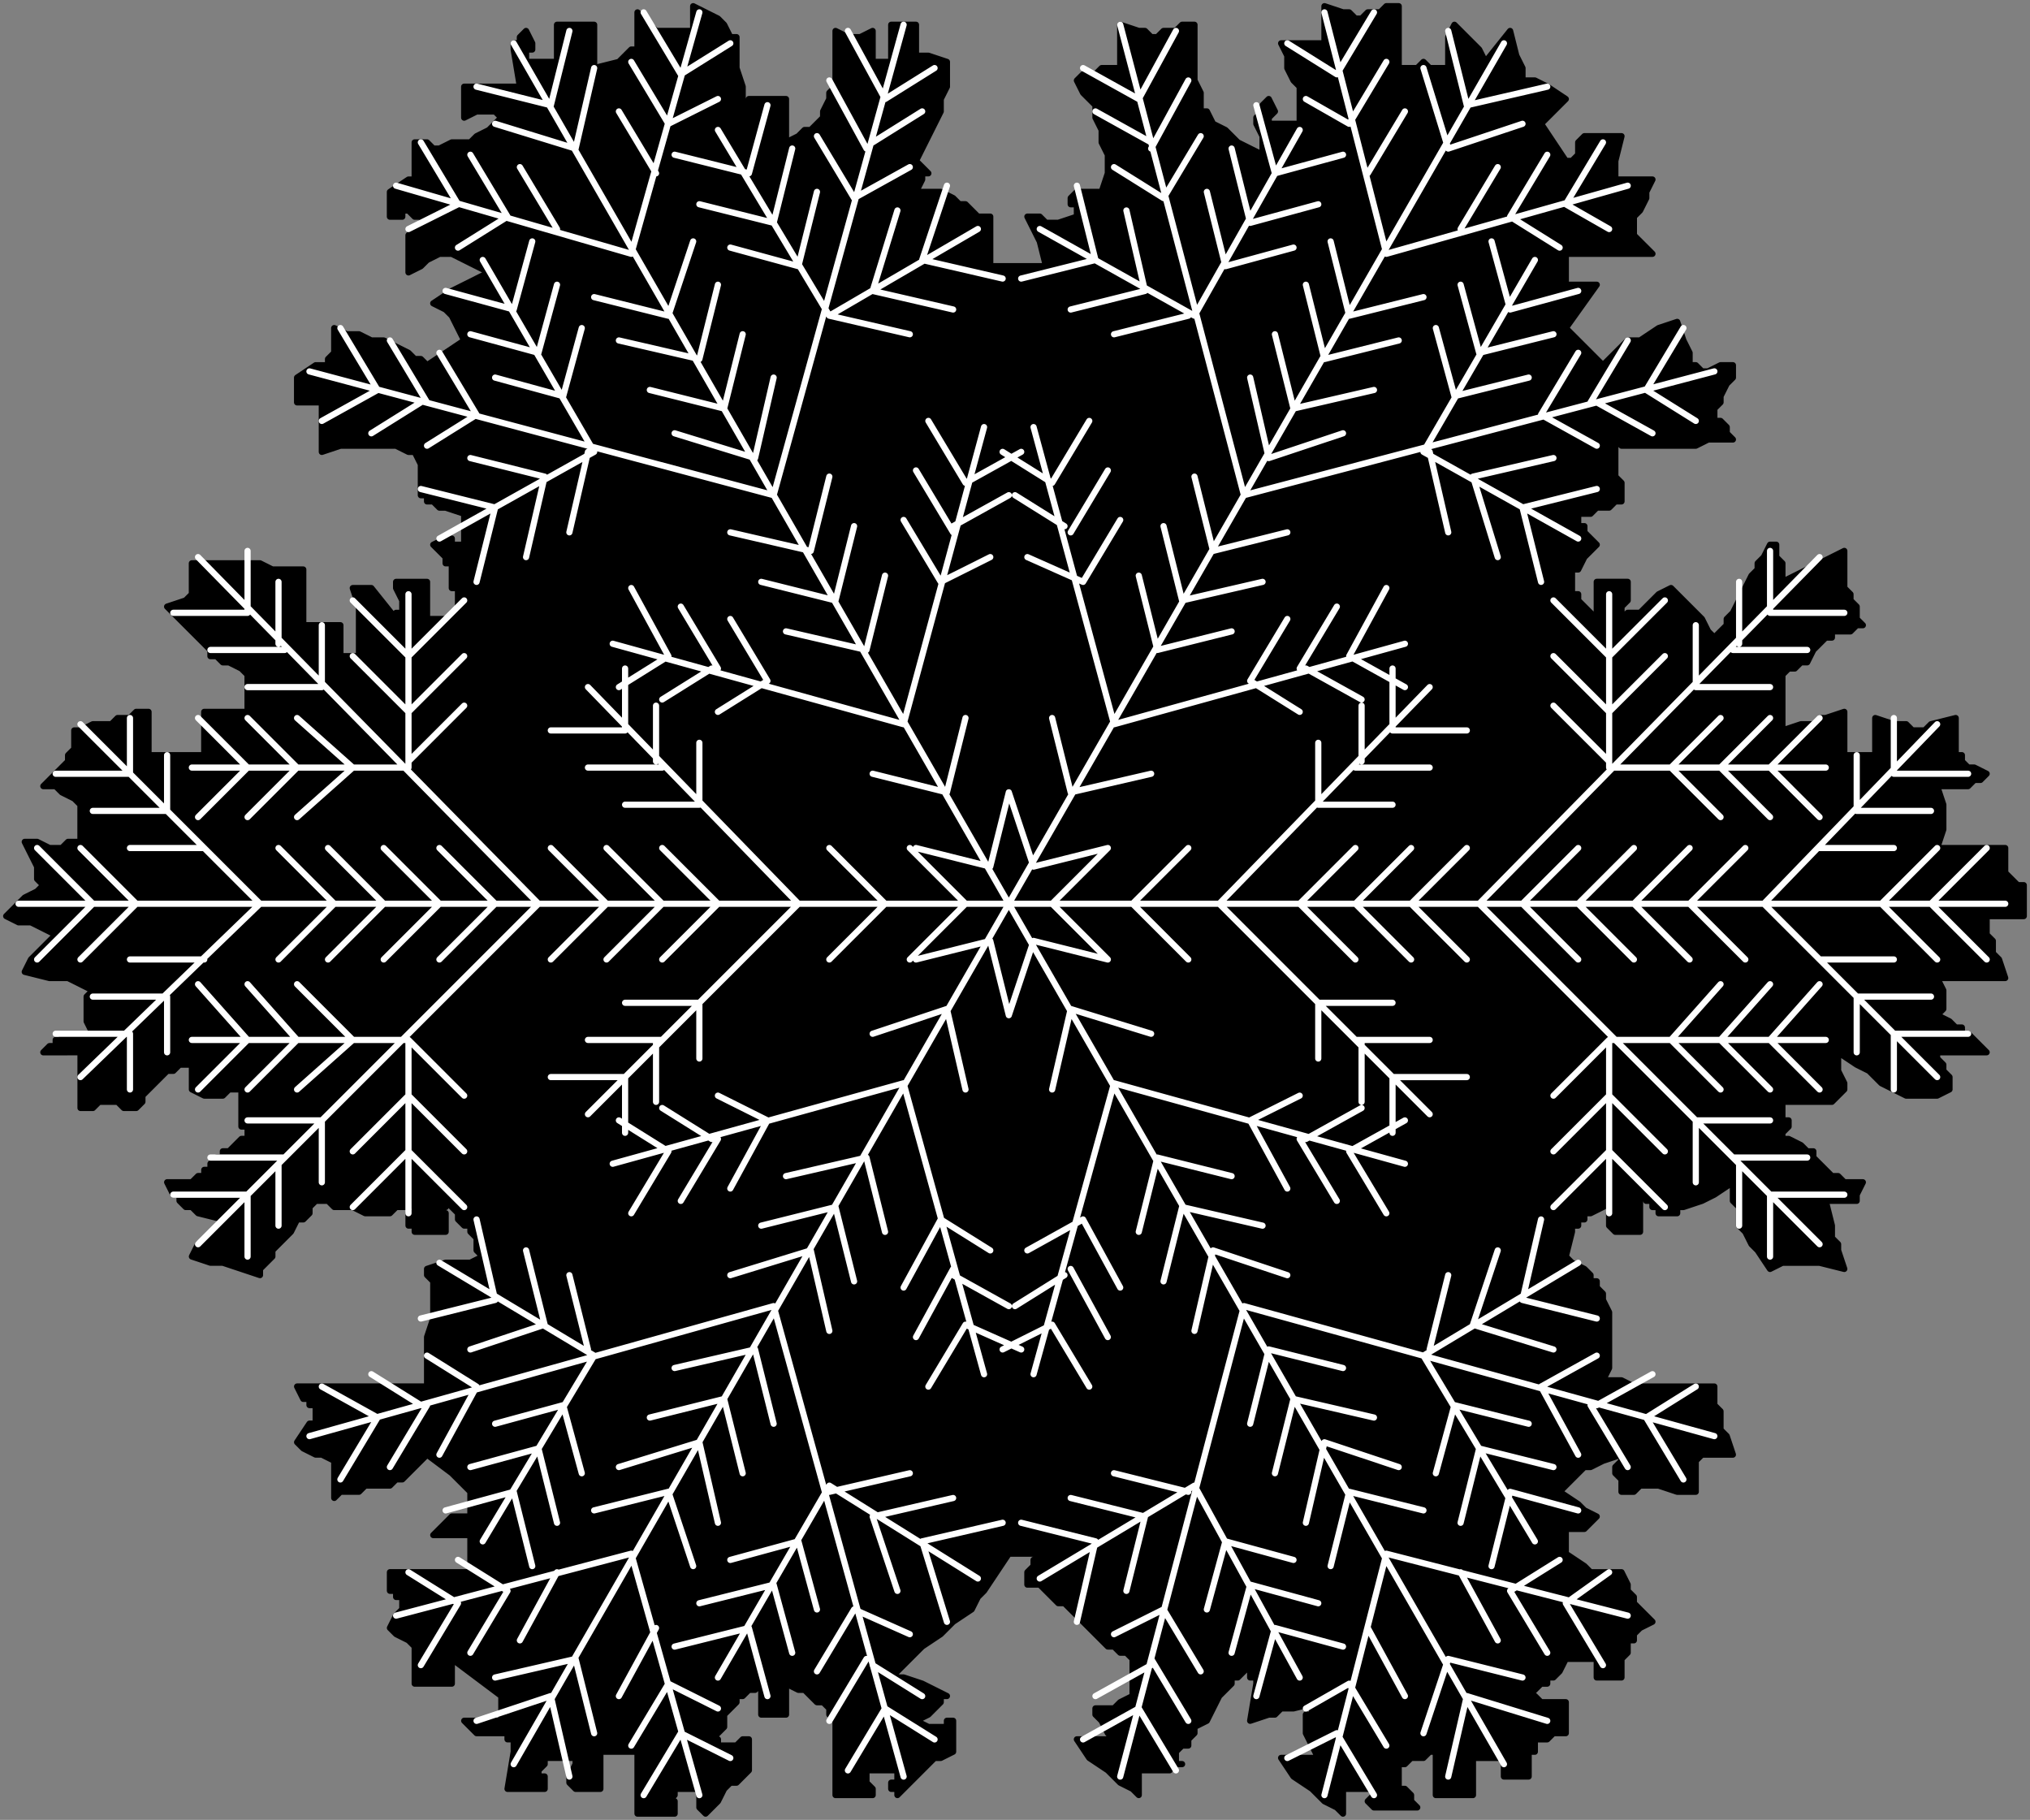 <svg xmlns="http://www.w3.org/2000/svg" width="209.92" height="1.96in" fill-rule="evenodd" stroke-linecap="round" preserveAspectRatio="none" viewBox="0 0 328 294"><rect x="0" y="0" width="328" height="294" fill="#808080" stroke="none"/><path d="M106 5h6V1l2 1 2 1 1 1 1 2h1v5l1 3v3l1 1v2l1-1v-1h-1v-2h6v7l2-1 1-1h1l1-1 1-1v-1l1-2v-1l1-1V5l2 1h2l2-1v5h3V4h4v5h2l3 1v4l-1 2v2l-1 2-1 2-1 2-1 2 2 2h-1v1l-1 2h4l2 1 1 1h1l1 1 1 1h2v8h9l-1-4-1-2-1-2h2l1 1h2l3-1v-2h-1v-1l1-1h4l1-3v-3l-1-2v-2l-1-2v-2l-2-2-1-2 1-1h2l1-1h3V4l3 1h1l1 1h1l1-1h2l1-1h2v9l1 2v3h1l1 2 2 1 2 2 4 2v-3l-1-2v-1l1-1v-1l1-1 1 2-1 1v1h5v-6l-1-1-1-2V9l-1-2h7V1l3 1h1l1 1h1l1-1h2l1-1h2v10h3l1-1 1 1h3V6l1-2 3 3 1 1 1 2 4-5 1 4 1 2v2h2l2 1 3 2-4 4 2 3 2 3h1l1-1v-2l1-1h6l-1 4v3h6l-1 2v1l-1 2-1 1v3l1 1 2 2h-14v5h5l-5 7 3 3 3 3 1-1 1-1 1-1 1-1h2l3-2 3-1 1 3 1 2v2h1l1 1h1l2-1h2v2l-1 1-1 2v1l-1 1v2h1l1 1v1l1 1h-4l-2 1h-12l-1-1v6l1 1v3h-1l-1 1h-2l-1 1h-2v2h1v1l1 1 1 1-2 2-1 2h-1v4h1v1l1 1 2 2v-6h5v3l-1 1v2l1-1h2l1-1 2-2 2-1 2 2 2 2 1 1 1 2 1 1 1-1 1-1v-1l1-1 1-2 1-2 1-2 1-1v-1l1-1 1-2h1v2l1 1v3l10-5v6l1 1v1l1 1v2l1 1h-1l-1 1h-3v1h-1l-1 1-1 1-1 2h-1l-1 1h-1l-1 1v9l3-1h2l1-1h1l3-1v7h5v-6l3 1h2l1 1h2l1-1 4-1v6h1v1l1 1h1l2 1-1 1h-1l-1 1h-5l1 3v4l-1 3h11v4l1 1 1 1h1v5h-6v3l1 1v2l1 1 1 3h-11l1 2v3l-1 1 2 1 1 1h1v1h1l1 1 1 1 1 1h-8v1l1 1v1l1 1v2l-2 1h-5l-2-1-2-1-1-1-1-1-2-1-3-2v3l1 2v1l-2 2h-8v3h1v1l-1 1v1h1l2 1 1 1h1v1l1 1 1 1 1 1h1l1 1h3l-1 2v1h-5l1 4v2l1 1v1l1 3-4-1h-6l-2 1-2-3-1-1-1-2-1-1v-3l-1-1v-3l-3 2-2 1-3 1h-1v1h-3v-1h-1v-1h-1v-1l-1-2v8h-4l-1-1v-2l1-1v-1l-4 2h-1v1h-1v1h-1v1l-1 4 1 1 2 1 1 1v1h1v1l1 1v1l1 2v9l-1 2h3l2 1h13v3l1 1v3l1 1 1 3h-5l-1 1v5h-3l-3-1h-3l-1 1h-2v-2l-1-1v-1l1-1v-1l-3 1-2 1h-1l-1 1-1 1-2 2 3 2 1 1 2 1-1 1-1 1h-3v4l3 2 1 1h5l1 2v1l1 1v1l1 1 1 1 1 1-2 1-1 1v1h-1v2l-1 1v3h-4v-3h-5l-1 2-1 1h-1v1h-1l-2 2h1l1 1h4v5h-2l-1 1h-2v2h-1v4h-4v-3h-5v6h-6v-7h-1l-1 1h-2l-1 1h-1v4h1l1 1v1l1 1h-7l-1-1 1-1v-1h-5v4l-1-1-2-1-1-1-1-1-3-2-2-3h6l-1-2-1-2v-3h1v-1l1-1-4 1h-2l-1 1h-1l-3 1 1-6v-1h-1v-2l-1 1-1 1h-1v1l-1 1-1 1-1 2-1 2-2 1v1l-1 1v1h-1l-1 1v2h1-2v1h-5v4l-1-1-2-1-1-1-1-1-3-2-2-3h6l-1-1-1-2-1-1v-1h3l1-1 2-1v-6l-1-1h-1l-1-1h-1l-1-1-1-1-1-1-1-1-2-2-1-1h-1l-2-2-1-1h-2v-2l1-1v-1h1v-1h-5l-2 3-2 3-1 1-1 2-3 2-1 1-1 1-3 2-5 5h2l3 1 2 1 2 1h-1v1l-1 1-1 1-2 1 2 1h3v-1h1v5l-2 1h-1l-1 1-1 1-1 1-1 1-2 2v-1h-1v-1h1v-2h-5v2l1 1v1h-6v-12l-1-1v-1l-1-1h-1l-1-1-1-1h-1l-2-1v5h-4v-5l-1 1h-1l-1 1h-1v1l-1 1-1 1v2l-1 1-1 1h1v1h3l1-1h1v5l-1 1-1 1h-1l-1 1-1 2-2 2-1-1v-2h1v-1h-5v1l-1 1h1v2h-6v-10h-6v6h-4l-1-1v-1l1-2v-1h-5v1l-1 1v1h1v2h-6l1-6v-2 1-1h-1v-1h-5l-1-1-1-1h6v-4l-4-3-4-3v4h-6v-6l-1-1-2-1-1-1 1-2 1-1v-2h-1v-1h-1v-3h13v-6h-6l2-2 1-1h3v-4l-3-3-4-3-1 1-1 1-1 1-1 1h-1l-1 1h-4l-1 1h-3l-1 1v-6l-2-1h-1l-2-1-1-1 2-3h1v-3h-1v-1h-1l-1-2h21v-8l1-3v-6l-1-1v-1l3-1h4l2-1-1-1v-2l-1-1v-1h-1l-1-1v-1l-2-2v1h-1v1h1v3h-5v-1h-1v-2h1v-2l-1 1h-2l-1 1h-4l-2-1h-3l-1-1h-2l-1 1v1l-1 1h-1l-1 2-1 1-1 1-1 1v1l-1 1-1 1v1l-6-2h-2l-3-1 1-2 2-1 2-3-4-1-1-1h-1l-1-1v-1h-1l-1-2h4l1-1h1v-1h1v-1l1-1h1v-1h1l1-1 1-1h1v-2h-1v-6h-2l-1 1h-3l-2-1v-4h-2l-1 1h-1l-1 1-1 1-1 1-1 1v1l-1 1h-2l-1-1h-3l-1 1h-2v-9H7l1-1h1v-1h1v-1h5l-1-2v-4l1-1-2-1-2-1H8l-4-1 1-2 2-2 2-2-2-1-2-1H3l-2-1 2-2 1-1 2-1 1-1-1-1v-2l-1-2-1-2h2l2 1h2l1-1h2v-6l-1-1-2-1-1-1H7l2-2 1-1 1-1v-1l1-1v-3h1l2-1h3l1-1h2l1-1h2v7h9v-7h7v-6l-1-1-2-1h-1l-1-1h-1v-1l-1-1-1-1-1-1-1-1-1-1-1-1-1-1 3-1 1-1v-5h11l2 1h5v9h6v5h3v-8l-1-3h3l4 5v-1h1v-2l-1-2v-1h5v6h4l1-2v-3h-1v-4h-1v-1l-2-2 2-1h1v1h2v-5l-3-1h-1l-1-1h-1v-1h-1v-5l-1-2h-1l-2-1h-9l-3 1v-8h-4v-4l3-2h2v-1l1-1v-4l2 1h2l2 1h2l2 1 2 1 1 1h1l1 1 3-2 3-2-1-2-1-2-1-1-2-1 3-2 2-1 4-2-4-2-2-1h-2l-2 1-1 1-2 1v-6l1-1 1-1 1-1h-2l-1-1h-1v1h-2v-4l3-2h1v-6h2l1 1h1l2-1h3l1-1 2-1 1-1 1-1-1-1h-3l-2 1v-5h9l-1-6V7h1V6l1-1 1 2v1h-1v2h5V4h6v7l4-1 1-1 1-1h1V2l3 3z" style="stroke:none;fill:#000"/><path fill="none" d="M106 5h6V1l2 1 2 1 1 1 1 2h1v5l1 3v3l1 1v2l1-1v-1h-1v-2h6v7l2-1 1-1h1l1-1 1-1v-1l1-2v-1l1-1V5l2 1h2l2-1v5h3V4h4v5h2l3 1v4l-1 2v2l-1 2-1 2-1 2-1 2 2 2h-1v1l-1 2h4l2 1 1 1h1l1 1 1 1h2v8h9l-1-4-1-2-1-2h2l1 1h2l3-1v-2h-1v-1l1-1h4l1-3v-3l-1-2v-2l-1-2v-2l-2-2-1-2 1-1h2l1-1h3V4l3 1h1l1 1h1l1-1h2l1-1h2v9l1 2v3h1l1 2 2 1 2 2 4 2v-3l-1-2v-1l1-1v-1l1-1 1 2-1 1v1h5v-6l-1-1-1-2V9l-1-2h7V1l3 1h1l1 1h1l1-1h2l1-1h2v10h3l1-1 1 1h3V6l1-2 3 3 1 1 1 2 4-5 1 4 1 2v2h2l2 1 3 2-4 4 2 3 2 3h1l1-1v-2l1-1h6l-1 4v3h6l-1 2v1l-1 2-1 1v3l1 1 2 2h-14v5h5l-5 7 3 3 3 3 1-1 1-1 1-1 1-1h2l3-2 3-1 1 3 1 2v2h1l1 1h1l2-1h2v2l-1 1-1 2v1l-1 1v2h1l1 1v1l1 1h-4l-2 1h-12l-1-1v6l1 1v3h-1l-1 1h-2l-1 1h-2v2h1v1l1 1 1 1-2 2-1 2h-1v4h1v1l1 1 2 2v-6h5v3l-1 1v2l1-1h2l1-1 2-2 2-1 2 2 2 2 1 1 1 2 1 1 1-1 1-1v-1l1-1 1-2 1-2 1-2 1-1v-1l1-1 1-2h1v2l1 1v3l10-5v6l1 1v1l1 1v2l1 1h-1l-1 1h-3v1h-1l-1 1-1 1-1 2h-1l-1 1h-1l-1 1v9l3-1h2l1-1h1l3-1v7h5v-6l3 1h2l1 1h2l1-1 4-1v6h1v1l1 1h1l2 1-1 1h-1l-1 1h-5l1 3v4l-1 3h11v4l1 1 1 1h1v5h-6v3l1 1v2l1 1 1 3h-11l1 2v3l-1 1 2 1 1 1h1v1h1l1 1 1 1 1 1h-8v1l1 1v1l1 1v2l-2 1h-5l-2-1-2-1-1-1-1-1-2-1-3-2v3l1 2v1l-2 2h-8v3h1v1l-1 1v1h1l2 1 1 1h1v1l1 1 1 1 1 1h1l1 1h3l-1 2v1h-5l1 4v2l1 1v1l1 3-4-1h-6l-2 1-2-3-1-1-1-2-1-1v-3l-1-1v-3l-3 2-2 1-3 1h-1v1h-3v-1h-1v-1h-1v-1l-1-2v8h-4l-1-1v-2l1-1v-1l-4 2h-1v1h-1v1h-1v1l-1 4 1 1 2 1 1 1v1h1v1l1 1v1l1 2v9l-1 2h3l2 1h13v3l1 1v3l1 1 1 3h-5l-1 1v5h-3l-3-1h-3l-1 1h-2v-2l-1-1v-1l1-1v-1l-3 1-2 1h-1l-1 1-1 1-2 2 3 2 1 1 2 1-1 1-1 1h-3v4l3 2 1 1h5l1 2v1l1 1v1l1 1 1 1 1 1-2 1-1 1v1h-1v2l-1 1v3h-4v-3h-5l-1 2-1 1h-1v1h-1l-2 2h1l1 1h4v5h-2l-1 1h-2v2h-1v4h-4v-3h-5v6h-6v-7h-1l-1 1h-2l-1 1h-1v4h1l1 1v1l1 1h-7l-1-1 1-1v-1h-5v4l-1-1-2-1-1-1-1-1-3-2-2-3h6l-1-2-1-2v-3h1v-1l1-1-4 1h-2l-1 1h-1l-3 1 1-6v-1h-1v-2l-1 1-1 1h-1v1l-1 1-1 1-1 2-1 2-2 1v1l-1 1v1h-1l-1 1v2h1-2v1h-5v4l-1-1-2-1-1-1-1-1-3-2-2-3h6l-1-1-1-2-1-1v-1h3l1-1 2-1v-6l-1-1h-1l-1-1h-1l-1-1-1-1-1-1-1-1-2-2-1-1h-1l-2-2-1-1h-2v-2l1-1v-1h1v-1h-5l-2 3-2 3-1 1-1 2-3 2-1 1-1 1-3 2-5 5h2l3 1 2 1 2 1h-1v1l-1 1-1 1-2 1 2 1h3v-1h1v5l-2 1h-1l-1 1-1 1-1 1-1 1-2 2v-1h-1v-1h1v-2h-5v2l1 1v1h-6v-12l-1-1v-1l-1-1h-1l-1-1-1-1h-1l-2-1v5h-4v-5l-1 1h-1l-1 1h-1v1l-1 1-1 1v2l-1 1-1 1h1v1h3l1-1h1v5l-1 1-1 1h-1l-1 1-1 2-2 2-1-1v-2h1v-1h-5v1l-1 1h1v2h-6v-10h-6v6h-4l-1-1v-1l1-2v-1h-5v1l-1 1v1h1v2h-6l1-6v-2 1-1h-1v-1h-5l-1-1-1-1h6v-4l-4-3-4-3v4h-6v-6l-1-1-2-1-1-1 1-2 1-1v-2h-1v-1h-1v-3h13v-6h-6l2-2 1-1h3v-4l-3-3-4-3-1 1-1 1-1 1-1 1h-1l-1 1h-4l-1 1h-3l-1 1v-6l-2-1h-1l-2-1-1-1 2-3h1v-3h-1v-1h-1l-1-2h21v-8l1-3v-6l-1-1v-1l3-1h4l2-1-1-1v-2l-1-1v-1h-1l-1-1v-1l-2-2v1h-1v1h1v3h-5v-1h-1v-2h1v-2l-1 1h-2l-1 1h-4l-2-1h-3l-1-1h-2l-1 1v1l-1 1h-1l-1 2-1 1-1 1-1 1v1l-1 1-1 1v1l-6-2h-2l-3-1 1-2 2-1 2-3-4-1-1-1h-1l-1-1v-1h-1l-1-2h4l1-1h1v-1h1v-1l1-1h1v-1h1l1-1 1-1h1v-2h-1v-6h-2l-1 1h-3l-2-1v-4h-2l-1 1h-1l-1 1-1 1-1 1-1 1v1l-1 1h-2l-1-1h-3l-1 1h-2v-9H7l1-1h1v-1h1v-1h5l-1-2v-4l1-1-2-1-2-1H8l-4-1 1-2 2-2 2-2-2-1-2-1H3l-2-1 2-2 1-1 2-1 1-1-1-1v-2l-1-2-1-2h2l2 1h2l1-1h2v-6l-1-1-2-1-1-1H7l2-2 1-1 1-1v-1l1-1v-3h1l2-1h3l1-1h2l1-1h2v7h9v-7h7v-6l-1-1-2-1h-1l-1-1h-1v-1l-1-1-1-1-1-1-1-1-1-1-1-1-1-1 3-1 1-1v-5h11l2 1h5v9h6v5h3v-8l-1-3h3l4 5v-1h1v-2l-1-2v-1h5v6h4l1-2v-3h-1v-4h-1v-1l-2-2 2-1h1v1h2v-5l-3-1h-1l-1-1h-1v-1h-1v-5l-1-2h-1l-2-1h-9l-3 1v-8h-4v-4l3-2h2v-1l1-1v-4l2 1h2l2 1h2l2 1 2 1 1 1h1l1 1 3-2 3-2-1-2-1-2-1-1-2-1 3-2 2-1 4-2-4-2-2-1h-2l-2 1-1 1-2 1v-6l1-1 1-1 1-1h-2l-1-1h-1v1h-2v-4l3-2h1v-6h2l1 1h1l2-1h3l1-1 2-1 1-1 1-1-1-1h-3l-2 1v-5h9l-1-6V7h1V6l1-1 1 2v1h-1v2h5V4h6v7l4-1 1-1 1-1h1V2l3 3" style="stroke:#000;stroke-width:1;stroke-linejoin:round"/><path fill="none" d="m243 7-80 139m61-105 39-11m-10 3 6-10m-15 12 6-10m-14 12 6-10m11 6 7 4m-16-2 8 5m-15-23 13-3m-16 10 12-4m-28 31 12-3m-16 10 12-3m-17 11 13-3m-17 11 12-4m-21 19 12-3m-17 11 13-3m-17 11 12-3m-19 15 47-13m-54 24 13-3m-19 15 12-3m-12 3 12-3m22-57 76-20m-47 13 18-31-18 31m0 0 25 14m0-40-11 3m7 4-12 3m8 4-12 3m6-25 3 11m-8-4 3 11m-7-4 3 11m31-1 6-10m-15 12 6-10m-14 12 6-10m11 6 8 5m-16-3 9 5m-18-3 9 5m-20 5 13-3m-5 8 12-3m-20-2 4 13m4-8 3 12m-18-21 3 13m-16 20 6-11m-14 13 6-10m-14 12 6-10m10 6 9 5m-16-3 9 5m-18-3 8 5m14-74L214 2m2 10 6-10m-4 18 6-10m-3 18 6-10m-11-6-8-5m10 13-7-4m26 1-3-12m0 19-4-13m-12 40-3-12m-1 19-3-12m-2 20-3-12m-1 20-3-13m-6 28-3-12m-2 20-3-12m-1 20-3-12m-4 24-13-48m6 59-3-12m-3 24-4-12m4 12-4-12m38-48L181 4m12 47 17-30-17 30m0 0-25-14m35-20 3 11m-7-4 3 12m-7-5 3 12m19-18-11 3m7 5-11 3m7 4-11 3m-14-27 6-11m-4 19 6-11m-4 19 6-10m-10-6-9-5m11 12-9-5m11 14-8-5m5 20-3-13m-5 8-3-12m11 17-12 3m4-8-12 3m27 6-12 3m-10 24 6-10m-3 18 6-10m-4 18 6-10m-11-6-8-5m10 12-8-5m11 14-9-4m158 56H163m122 0 28 28m-7-7h12m-18-6h12m-18-6h12m0 12v9m-6-15v9m12-24 9 9m-17-9 9 9m-40-9 9 9m-18-9 9 9m-18-9 9 9m-18-9 9 9m-27-9 9 9m-18-9 9 9m-18-9 9 9m-22-9 34 34m-48-34 9 9m-22-9 9 9m-9-9 9 9m60-9 55 55m-34-33h35-35m0 0v28m34-20-8-8m0 8-8-8m0 8-8-8m24-9-8 9m0-9-8 9m0-9-8 9m16 25h12m-18-6h12m-18-6h12m0 12v10m-5-15v10m-7-17v10m-14-14 9 9m-9 0 9 9m-9-18-9 9m9 0-9 9m9-27-9 9m-26-3h12m-18-6h12m-18-6h12m0 12v9m-5-15v10m-7-16v9m72-25 28-29m-7 8h12m-18 6h12m-18 6h12m0-12v-9m-6 15v-9m12 24 9-9m-17 9 9-9m-40 9 9-9m-18 9 9-9m-18 9 9-9m-18 9 9-9m-27 9 9-9m-18 9 9-9m-18 9 9-9m-22 9 34-35m-48 35 9-9m-22 9 9-9m-9 9 9-9m60 9 55-56m-34 34h35-35m0 0V96m34 20-8 8m0-8-8 8m0-8-8 8m24 8-8-8m0 8-8-8m0 8-8-8m16-25h12m-18 6h12m-18 6h12m0-12V89m-5 15V94m-7 17v-10m-14 14 9-9m-9 0 9-9m-9 18-9-9m9 0-9-9m9 26-9-9m-26 4h12m-18 6h12m-18 6h12m0-12v-10m-5 15v-9m-7 16v-10m30 165-80-139m61 105-10 39m2-10 6 10m-4-18 6 10m-3-19 6 11m-11 6-8 4m10-12-7 4m26-2-3 13m0-19-4 12m-12-39-3 12m-1-20-3 13m-2-20-3 12m-1-20-3 12m-6-28-3 13m-2-20-3 12m-1-20-3 12m-4-24-13 47m6-59-3 13m-3-24-4 12m4-12-4 12m38 47-20 76m12-47 17 31-17-31m0 0-25 15m35 19 3-11m-7 4 3-11m-7 4 3-11m19 17-11-3m7-4-11-3m7-4-11-3m-14 27 6 10m-4-18 6 10m-4-18 6 10m-10 6-9 5m11-12-9 5m11-14-8 4m5-19-3 12m-5-8-3 13m11-17-12-3m4 7-12-3m27-5-12-3m-10-24 6 10m-3-19 6 11m-4-19 6 11m-11 6-8 4m10-12-8 5m11-14-9 5m58 49 39 10m-10-2 6 10m-15-12 6 10m-14-13 6 11m11-6 7-5m-16 3 8-5m-15 22 13 4m-16-10 12 3m-28-30 12 3m-16-11 12 4m-17-11 13 3m-17-11 12 3m-21-19 12 4m-17-11 13 3m-17-11 12 3m-19-15 47 13m-54-25 13 4m-19-15 12 3m-12-3 12 3m22 56 76 21m-47-13 18 30-18-30m0 0 25-15m0 40-11-3m7-4-12-3m8-4-12-3m6 26 3-12m-8 5 3-12m-7 4 3-11m31 2 6 10m-15-12 6 10m-14-13 6 11m11-6 8-5m-16 3 9-5m-18 2 9-5m-20-5 13 4m-5-8 12 3m-20 1 4-12m4 8 3-13m-18 21 3-12m-16-20 6 10m-14-12 6 10m-14-13 6 11m10-6 9-5m-16 3 9-5m-18 2 8-4M83 285l80-139m-61 105-38 10m10-2-6 10m14-12-6 10m14-13-6 11m-10-6-8-5m16 3-8-5m15 22-12 4m16-10-13 3m28-30-12 3m17-11-13 4m17-11-12 3m17-11-13 3m22-19-13 4m17-11-12 3m17-11-13 3m19-15-47 13m54-25-12 4m19-15-12 3m12-3-12 3m-23 56-75 21m46-13-18 30 18-30m0 0-25-15m1 40 11-3m-7-4 11-3m-7-4 11-3m-5 26-3-12m7 5-3-12m7 4-3-11m-30 2-6 10m14-12-6 10m14-13-6 11m-10-6-9-5m16 3-8-5m17 2-8-5m19-5-12 4m4-8-12 3m20 1-3-12m-5 8-3-13m18 21-3-12m16-20-6 10m14-12-6 10m14-13-6 11m-10-6-8-5m15 3-8-5m17 2-8-4m-14 74 11 39m-3-10-6 10m4-18-6 10m4-19-6 11m10 6 8 4m-10-12 8 4m-27-2 3 13m1-19 3 12m12-39 4 12m1-20 3 13m1-20 3 12m2-20 3 12m6-28 3 13m1-20 3 12m2-20 3 12m3-24 13 47m-6-59 3 13m4-24 3 12m-3-12 3 12m-38 47 21 76m-12-47-18 31 18-31m0 0 24 15m-34 19-3-11m7 4-3-11m7 4-3-11m-20 17 12-3m-8-4 12-3m-7-4 11-3m14 27-6 10m3-18-6 10m4-18-6 10m11 6 8 5m-10-12 8 5m-11-14 9 4m-6-19 4 12m4-8 4 13m-12-17 13-3m-5 7 13-3m-28-5 13-3m9-24-6 10m4-19-6 11m4-19-6 11m10 6 9 4m-11-12 9 5m-11-14 8 5M3 146h160m-121 0-29-29m8 8H9m18 6H15m18 6H21m0-12v-9m6 15v-9m-12 24-9-9m16 9-9-9m41 9-9-9m17 9-9-9m18 9-9-9m18 9-9-9m27 9-9-9m18 9-9-9m18 9-9-9m22 9-34-35m48 35-9-9m22 9-9-9m9 9-9-9m-60 9L32 90m34 34H31h35m0 0V96m-34 20 8 8m0-8 8 8m0-8 9 8m-25 8 8-8m0 8 8-8m0 8 9-8M40 99H28m18 6H34m18 6H40m0-12V89m5 15V94m7 17v-10m14 14-9-9m9 0-9-9m9 18 9-9m-9 0 9-9m-9 26 9-9m26 4H89m18 6H95m18 6h-12m0-12v-10m5 15v-9m7 16v-10m-71 26-29 28m8-7H9m18-6H15m18-6H21m0 12v9m6-15v9m-12-24-9 9m16-9-9 9m41-9-9 9m17-9-9 9m18-9-9 9m18-9-9 9m27-9-9 9m18-9-9 9m18-9-9 9m22-9-34 34m48-34-9 9m22-9-9 9m9-9-9 9m-60-9-55 55m34-33H31h35m0 0v28m-34-20 8-8m0 8 8-8m0 8 9-8m-25-9 8 9m0-9 8 9m0-9 9 9m-17 25H28m18-6H34m18-6H40m0 12v10m5-15v10m7-17v10m14-14-9 9m9 0-9 9m9-18 9 9m-9 0 9 9m-9-27 9 9m26-3H89m18-6H95m18-6h-12m0 12v9m5-15v10m7-16v9M83 7l80 139M102 41l11-39m-3 10-6-10m4 18-6-10m4 18-6-10m10-6 8-5m-10 13 8-4m-27 1 3-12m1 19 3-13m12 40 4-12m1 19 3-12m1 20 3-12m2 20 3-13m6 28 3-12m1 20 3-12m2 20 3-12m3 24 13-48m-6 59 3-12m4 24 3-12m-3 12 3-12m-38-48 21-76m-12 47-18-30 18 30m0 0 24-14m-34-20-3 11m7-4-3 12m7-5-3 12m-20-18 12 3m-8 5 12 3m-7 4 11 3m14-27-6-11m3 19-6-11m4 19-6-10m11-6 8-5m-10 12 8-5m-11 14 9-5m-6 20 4-13m4 8 4-12m-12 17 13 3m-5-8 13 3m-28 6 13 3m9 24-6-10m4 18-6-10m4 18-6-10m10-6 9-5m-11 12 9-5m-11 14 8-4m-58-49L64 30m10 3-6-10m14 12-6-10m14 12-6-10m-10 6-8 4m16-2-8 5m15-23-12-3m16 10-13-4m28 31-12-3m17 10-13-3m17 11-12-3m17 11-13-4m22 19-13-3m17 11-12-3m17 11-13-3m19 15-47-13m54 24-12-3m19 15-12-3m12 3-12-3m-23-57L50 60m46 13L78 42l18 31m0 0L71 87m1-40 11 3m-7 4 11 3m-7 4 11 3m-5-25-3 11m7-4-3 11m7-4-3 11m-30-1-6-10m14 12-6-10m14 12-6-10m-10 6-9 5m16-3-8 5m17-3-8 5m19 5-12-3m4 8-12-3m20-2-3 13m-5-8-3 12m18-21-3 13m16 20-6-11m14 13-6-10m14 12-6-10m-10 6-8 5m15-3-8 5m17-3-8 5" style="stroke:#fff;stroke-width:1;stroke-linejoin:round"/></svg>
